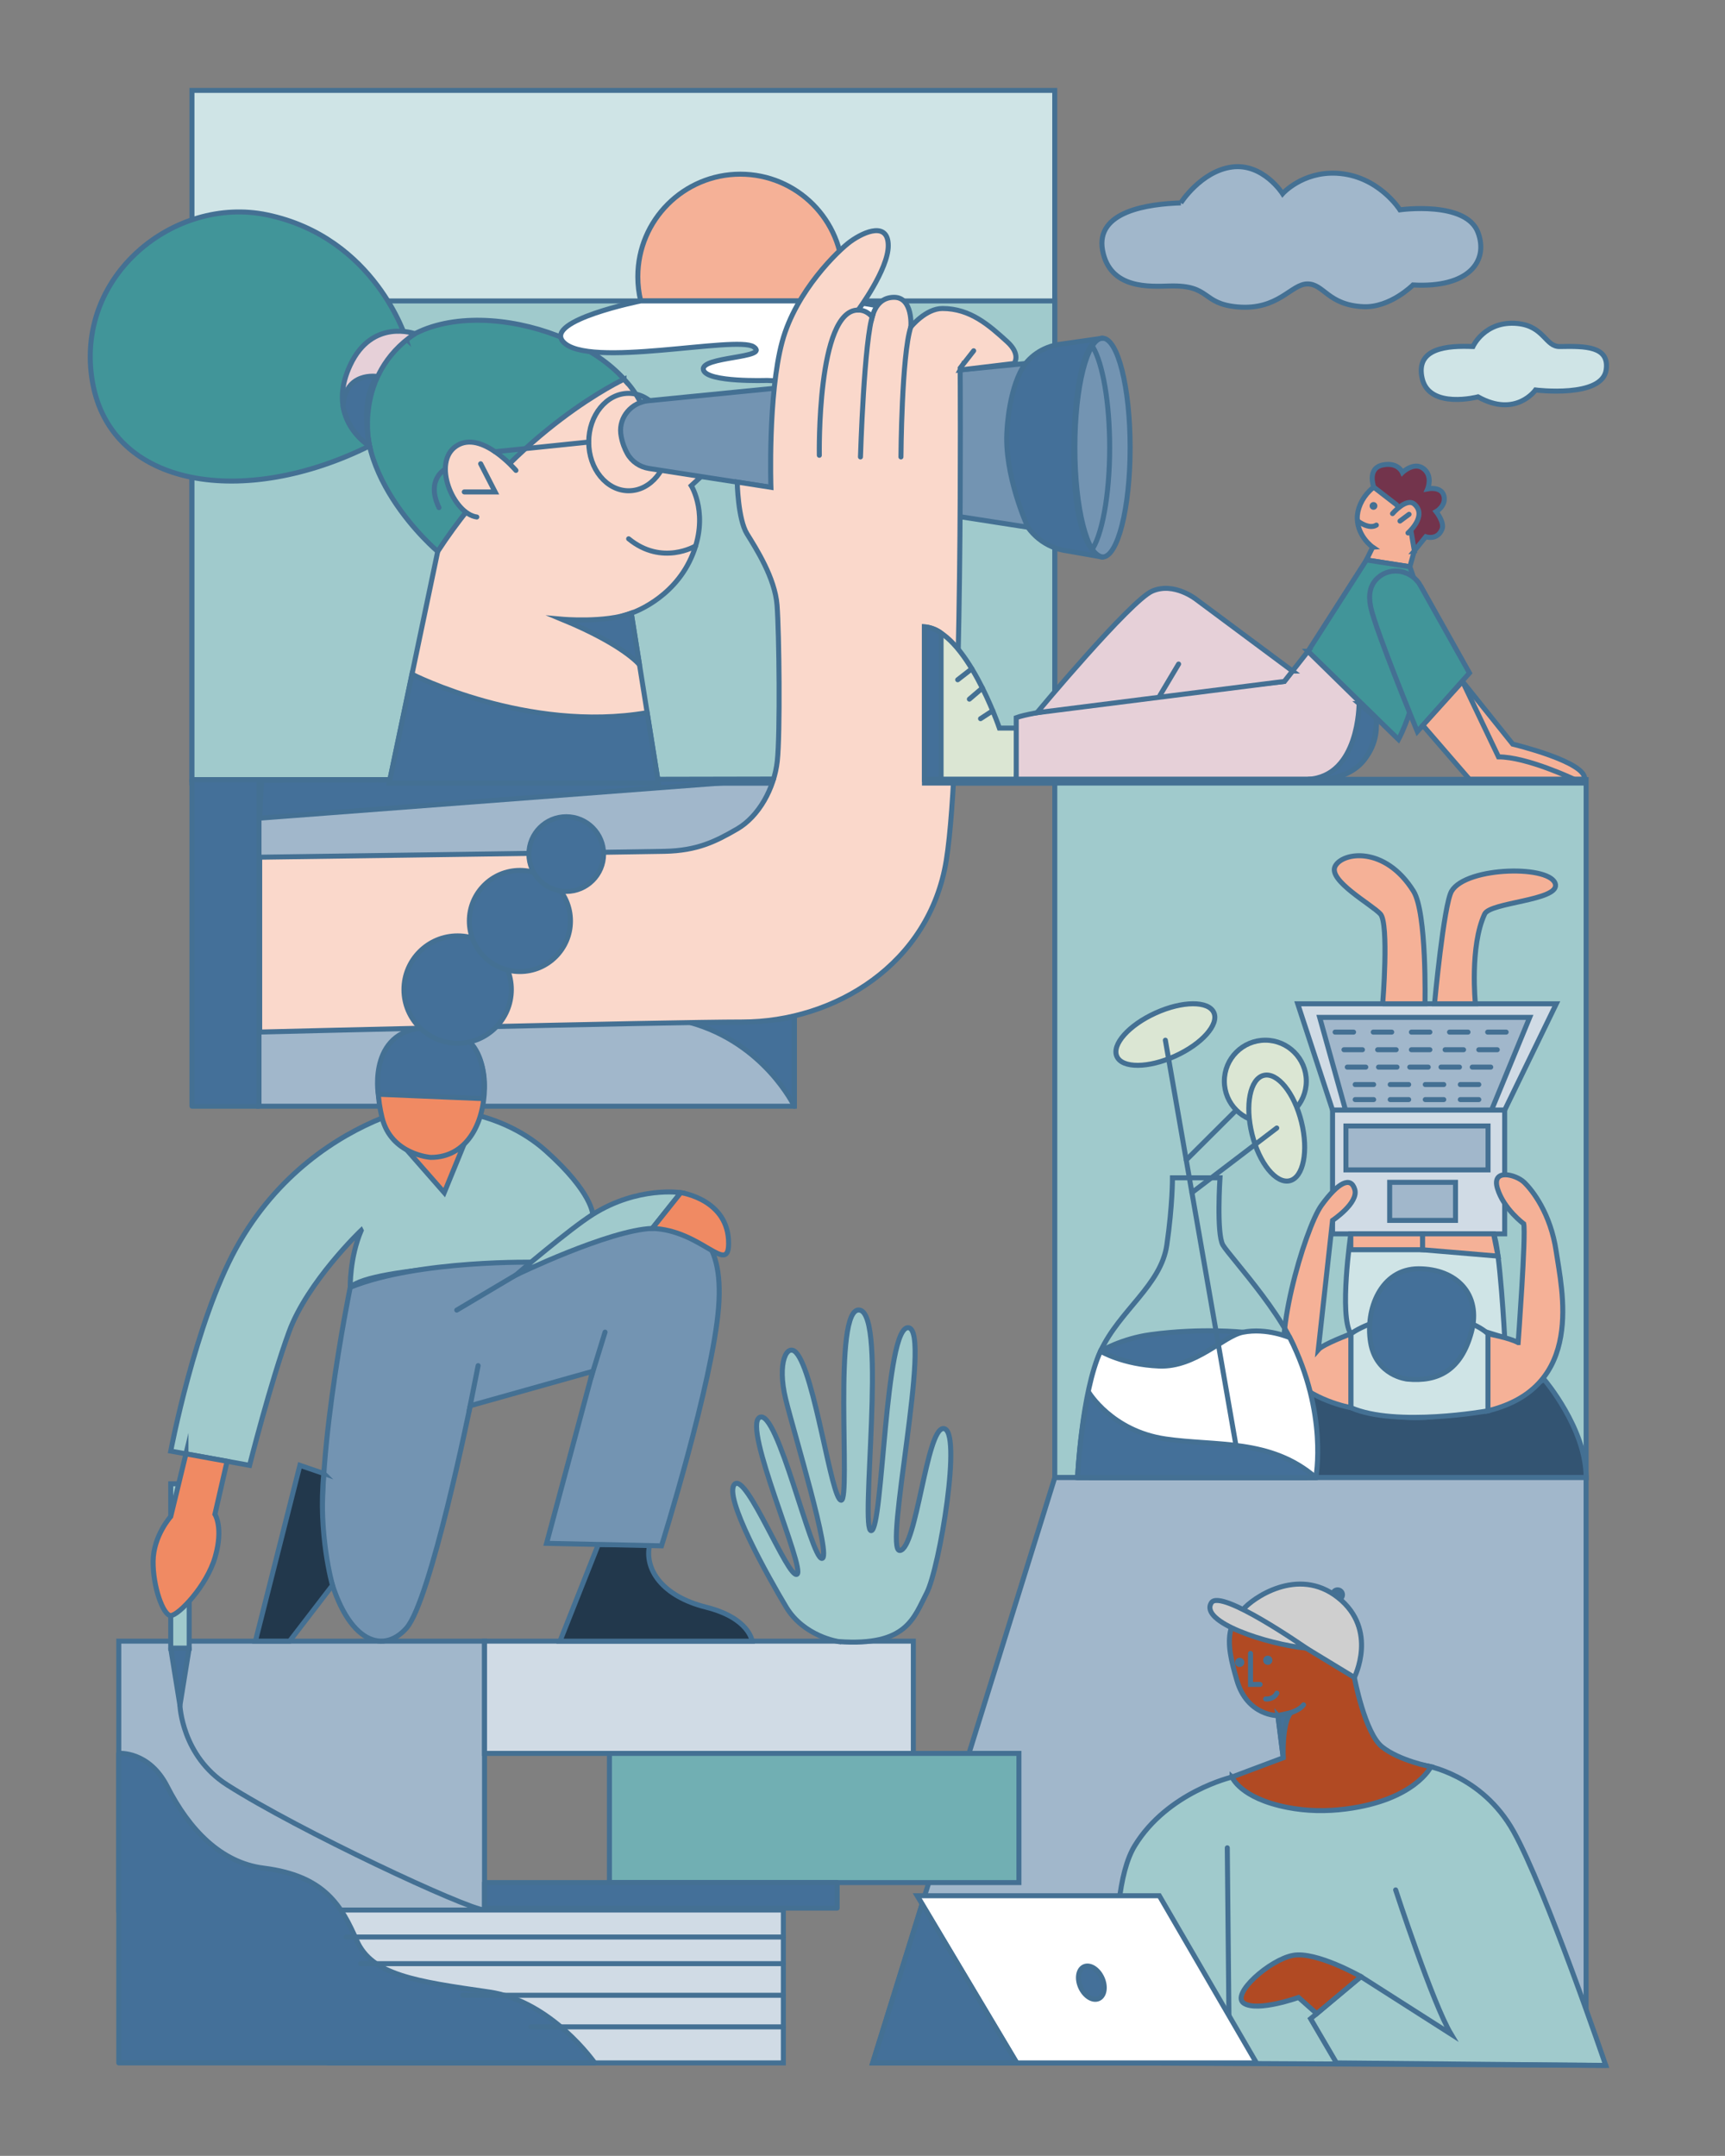 <?xml version="1.0" encoding="UTF-8"?><svg xmlns="http://www.w3.org/2000/svg" viewBox="0 0 517 646"><rect x="0" y="0" width="517" height="646" fill="#808080" stroke="none"/><defs><style>.cls-1{fill:none;}.cls-1,.cls-2,.cls-3,.cls-4,.cls-5,.cls-6,.cls-7,.cls-8,.cls-9,.cls-10,.cls-11,.cls-12,.cls-13,.cls-14,.cls-15,.cls-16,.cls-17,.cls-18,.cls-19,.cls-20,.cls-21,.cls-22,.cls-23,.cls-24,.cls-25{stroke:#447093;stroke-width:1.5px;}.cls-1,.cls-2,.cls-3,.cls-4,.cls-6,.cls-10,.cls-11,.cls-12,.cls-13,.cls-14,.cls-15,.cls-16,.cls-17,.cls-18,.cls-19,.cls-20,.cls-21,.cls-22,.cls-23,.cls-24,.cls-25{stroke-linecap:round;}.cls-1,.cls-2,.cls-3,.cls-4,.cls-7,.cls-8,.cls-9,.cls-10,.cls-11,.cls-12,.cls-13,.cls-14,.cls-15,.cls-16,.cls-17,.cls-18,.cls-19,.cls-20,.cls-21,.cls-22,.cls-23,.cls-24,.cls-25{stroke-miterlimit:10;}.cls-2{fill:#71afb3;}.cls-3{fill:#73344c;}.cls-4{fill:#fad8cb;}.cls-26{fill:#447093;}.cls-5,.cls-6{stroke-linejoin:round;}.cls-5,.cls-6,.cls-17{fill:#447099;}.cls-7,.cls-21{fill:#cfe4e6;}.cls-8,.cls-14{fill:#a1b7cb;}.cls-9,.cls-12{fill:#a0cacc;}.cls-10{fill:#dbe6d3;}.cls-11{fill:#7394b2;}.cls-13{fill:#335472;}.cls-15{fill:#22384c;}.cls-16{fill:#419599;}.cls-18{fill:#b14a23;}.cls-19{fill:#cfcfcf;}.cls-20{fill:#d0dbe5;}.cls-22{fill:#f5b197;}.cls-23{fill:#e6d0d8;}.cls-24{fill:#fff;}.cls-25{fill:#f08a63;}</style></defs><g id="OPEN_SOURCE"><rect class="cls-9" x="316.13" y="233.61" width="159.25" height="209.15"/><polygon class="cls-20" points="450.97 332.64 399.38 332.64 388.94 300.79 466.43 300.79 450.97 332.64"/><path class="cls-22" d="M414.41,300.79s1.93-24.05-.69-26.91-15.72-10-13.58-14.28,14.93-6.25,23.49,7.43c4.05,6.47,3.45,33.76,3.45,33.76h-12.68Z"/><path class="cls-22" d="M442.19,300.79s-1.75-17.23,2.78-26.91c1.64-3.51,21.85-4.01,21.23-8.75-.78-5.97-26.71-5.57-31.14,1.9-2.35,3.96-5.12,33.76-5.12,33.76h12.25Z"/><polygon class="cls-8" points="395.52 304.86 403.27 332.64 447.03 332.64 458.46 304.86 395.52 304.86"/><path class="cls-13" d="M475.37,442.76h-98.14s-1.16-15.63,11.42-27.11c0,0,22.86,10.79,40.1,8.94,17.24-1.84,34.06-11.22,34.06-11.22,0,0,12.57,14.69,12.57,29.39Z"/><path class="cls-21" d="M404.85,369.73s-3.57,24.49,0,29.95c0,0,10.97-6.56,23.89-5.65l22.23,6.8s-1.43-27.07-3.33-31.11h-42.79Z"/><g><rect class="cls-8" x="77.59" y="234.66" width="160.49" height="96.83" transform="translate(315.67 566.14) rotate(-180)"/><path class="cls-6" d="M238.08,331.49s-8.98-18.87-31.15-25.06c0,0,26.31,.41,31.15-2.01v27.07Z"/><rect class="cls-7" x="57.54" y="27.1" width="258.59" height="207.56" transform="translate(373.66 261.75) rotate(-180)"/><rect class="cls-12" x="57.54" y="90.18" width="258.59" height="143.43" transform="translate(373.66 323.79) rotate(-180)"/><path class="cls-4" d="M189.19,183.74s12.35-3.97,17.98-16.63c5.63-12.66,0-21.58,0-21.58l5.36-4.96-18.96-14.74s-.94-15.95-28.61-24.86c-27.68-8.91-60.98,15.95-33.77,64.26l-14.54,69.42h80.68s-8.13-50.91-8.13-50.91Z"/><path class="cls-16" d="M187.03,113.63s-31.69,14.62-55.85,51.61c0,0-29.55-24.85-19.23-51.6,10.64-27.59,58.16-19.17,75.08-.01Z"/><path class="cls-16" d="M121.71,101.53s-9.2-30.35-41.66-37.15c-27.75-5.81-57.95,18.28-52.32,50.17,5.63,31.9,45.69,37.63,83.01,19.06,0,0-2.1-11.43-.99-16.85,1.11-5.42,11.95-15.24,11.95-15.24Z"/><ellipse class="cls-1" cx="188.41" cy="132.46" rx="11.96" ry="14.6"/><path class="cls-4" d="M154.63,140.96s-10.32-12.22-17.82-7.34c-7.51,4.88-.94,20.36,6.1,21.3"/><polyline class="cls-1" points="144.06 138.97 148.39 147.41 139.15 147.41"/><line class="cls-1" x1="148.39" y1="135.36" x2="176.45" y2="132.46"/><path class="cls-17" d="M191.65,199.18s-4.63-5.94-23.3-13.64c0,0,13.02,1.18,20.84-1.8l2.46,15.43Z"/><path class="cls-22" d="M192.03,90.18c-.57-2.33-.87-4.76-.87-7.27,0-16.97,13.76-30.72,30.72-30.72,16.97,0,30.72,13.76,30.72,30.72,0,2.51-.31,4.94-.87,7.27h-59.7Z"/><path class="cls-24" d="M251.73,90.18s22.25,1.17,21.25,7.78c-1.32,2.31-13.88,.45-19.01,1.22s-2.15,5.73,3.31,5.73,30.08,1.82,26.78,6.61-54.22,2.48-54.22,2.48c0,0-17.95,.63-19.01-3.14-1.16-4.13,20.17-3.47,15.04-6.94s-49.88,6.73-57.12-1.55c-5.6-6.41,23.27-12.19,23.27-12.19h59.7Z"/><ellipse class="cls-11" cx="330.43" cy="134.13" rx="8.28" ry="32.79"/><path class="cls-1" d="M326.93,165.24c3.29-4.35,5.65-16.63,5.65-31.1,0-13.58-2.08-25.23-5.06-30.21"/><path class="cls-6" d="M330.43,101.35l-12.85,1.83c-5.05,.72-9.52,3.75-11.87,8.28-2.46,4.75-4.77,12.97-3.88,23.6,.72,8.63,2.46,14.11,4.07,18.72,2.13,6.11,7.57,10.47,13.99,11.3l10.55,1.85s-10.61-.71-8.28-41.52c0,0,1.12-24.05,8.28-24.05Z"/><path class="cls-11" d="M194.24,120.09c-4.93,.49-8.72,4.83-8.2,9.75,.03,.25,.06,.5,.11,.76,.36,2.13,1.08,3.9,1.86,5.3,1.35,2.43,3.78,4.06,6.52,4.48l113.53,17.6s-7.28-15.82-6.24-29.23c0,0,.61-13.25,5.54-19.83l-113.13,11.17Z"/><path class="cls-4" d="M287.76,110.86l16.17-1.94s2.19-2.67-2.09-6.55c-5.36-4.86-11-9.93-19.38-9.93-5.03,0-9.46,5.52-9.46,5.52,0,0,.69-8.87-5.03-8.87-3.16,0-5.51,1.9-6.57,5.91,0,0-1.47-2.1-4.19-2.1,0,0,9.01-12.15,9.01-19.28s-6.92-4.42-11.32-1.26c-3.53,2.54-16.32,14.75-20.46,29.99-4.32,15.91-3.39,43.67-3.39,43.67l-10.1-1.57s.21,11.1,2.93,15.5,8.38,13.2,9.01,21.38,.97,38.56,.07,46.73c-.9,8.17-5.52,16.56-12.01,20.33-6.5,3.77-11.94,6.5-21.79,6.71-9.85,.21-121.33,1.76-121.33,1.76v52.39s121.86-3.01,144.59-3.01c27.83,0,56.16-17.39,61.19-48.41s4.16-146.99,4.16-146.99Z"/><path class="cls-1" d="M270.02,136.92s.2-30.57,2.96-38.96"/><path class="cls-1" d="M257.89,136.92s1.08-35.58,3.78-42.8"/><path class="cls-1" d="M245.56,136.43s-.79-43.52,11.62-43.52"/><path class="cls-1" d="M208.49,163.58s-10.04,6.09-20.08-2.13"/><path class="cls-23" d="M124.35,100s-12.8-4.72-19.4,9.42c-5.62,12.03-.09,20.26,5.8,24.2,0,0-5.01-21.05,13.6-33.62Z"/><path class="cls-1" d="M133.48,140.57s-5.95,3.06-1.91,11.54"/><path class="cls-17" d="M113,112.81s-9.63-1.58-10.17,8.99c0,0,1.29,7.62,7.91,11.82,0,0-3.04-13.73,2.26-20.81Z"/><line class="cls-4" x1="291.82" y1="105.11" x2="287.76" y2="110.3"/><polygon class="cls-6" points="231.83 233.44 77.81 245.16 78.39 233.74 231.83 233.44"/></g><polygon class="cls-8" points="316.13 442.76 475.37 442.76 475.37 618.15 261.55 618.15 316.13 442.76"/><rect class="cls-14" x="35.6" y="491.77" width="109.62" height="80.57"/><path class="cls-1" d="M53.93,510.99s.54,15.15,14.12,23.83c21.61,13.8,71.89,37.27,77.17,37.52"/><path class="cls-12" d="M369.27,532.49s-19.3,4.46-29.17,20.58-3.62,65.08-3.62,65.08l144.78,.75s-17.99-52.84-27.61-70.08-26.56-19.8-26.56-19.8c0,0-14.87,13.62-31.88,12.65-17.01-.97-25.94-9.18-25.94-9.18Z"/><path class="cls-1" d="M418.29,566.31s11.12,34.07,16.61,43.22l-27.02-17.24-15.08,12.62,7.75,13.24,80.7,.75"/><line class="cls-1" x1="367.83" y1="553.69" x2="368.46" y2="618.15"/><path class="cls-18" d="M407.89,592.29s-13.33-7.62-20.32-6.37-18.86,11.74-14.74,14.37,16.36-1.75,16.36-1.75l5.45,4.84,13.25-11.09Z"/><rect class="cls-20" x="145.22" y="491.77" width="128.52" height="33.63"/><rect class="cls-20" x="98.64" y="572.34" width="136.14" height="45.81"/><rect class="cls-2" x="182.65" y="525.4" width="122.73" height="38.72"/><rect class="cls-5" x="145.22" y="564.12" width="105.68" height="7.65"/><g><path class="cls-15" d="M179.31,462.81l-11.48,28.96h57.58s-.75-6.92-13.83-10.19-18.61-11.39-16.85-18.77h-15.42Z"/><path class="cls-12" d="M108.24,368.69s-16.09,15.34-21.62,30.42c-5.53,15.09-11.82,39.98-11.82,39.98l-23.63-4.27s7.29-38.47,19.61-60.84c12.32-22.38,30.67-33.69,43.75-38.97,13.07-5.28,34.95-2.77,49.03,9.81s14.08,19.11,14.08,19.11l-16.59,14.33s-49.78,1.17-56.07,7.5c0,0-.25-8.76,3.27-17.05Z"/><path class="cls-25" d="M121.91,344.56l11.23,12.81,6.36-15.54s-7.13,1.88-17.59,2.73Z"/><path class="cls-11" d="M104.97,385.74s-12.32,59.88-7.04,83.01c5.28,23.13,16.59,27.41,23.89,19.11s19.11-66.63,19.11-66.63l36.71-10.31-13.83,51.54,34.45,.75s15.34-49.03,17.1-71.4c1.76-22.38-8.55-26.15-19.86-26.15s-34.45,12.57-34.45,12.57c0,0-35.45-.84-56.07,7.5Z"/><line class="cls-1" x1="136.9" y1="392.57" x2="161.04" y2="378.24"/><path class="cls-15" d="M97.06,441.54l-7.18-2.46-13.33,52.68h10.25l12.85-16.72s-4.39-15.33-2.6-33.51Z"/><rect class="cls-12" x="51.17" y="444.62" width="5.53" height="49.28"/><polygon class="cls-5" points="53.93 510.99 51.17 493.9 56.7 493.9 53.93 510.99"/><path class="cls-25" d="M55.73,435.64l-4.56,18.79s-5.17,5.72-5.28,13.33,3.02,16.34,5.28,16.34,10.81-8.8,13.33-17.6-.09-12.75-.09-12.75l3.65-15.87-12.33-2.23Z"/><line class="cls-1" x1="177.09" y1="412.95" x2="181.34" y2="399.17"/><line class="cls-1" x1="140.57" y1="422.95" x2="143.3" y2="409.21"/><path class="cls-25" d="M129.11,346.81s-11.82-.75-14.58-11.82c-2.77-11.06-1.51-23.85,11.82-25.75,13.33-1.9,19.11,6.14,18.86,16.95s-5.53,20.63-16.09,20.62Z"/><path class="cls-17" d="M113.39,327.89l31.39,1.31s3.81-21.1-15.49-21.35c-19.3-.25-15.91,20.05-15.91,20.05Z"/><circle class="cls-17" cx="137.16" cy="296.53" r="16.09"/><circle class="cls-17" cx="155.82" cy="275.97" r="15.15"/><circle class="cls-17" cx="169.71" cy="255.92" r="11.19"/><path class="cls-12" d="M195.49,368.09l8.55-10.72s-12.82-2.01-26.4,6.54c-7.02,4.42-23.04,18.16-23.04,18.16,0,0,27.82-13.47,40.89-13.98Z"/><path class="cls-25" d="M195.49,368.09l8.55-10.72s14.47,2.01,14.33,15.34c-.09,9.44-8.3-4.11-22.88-4.62Z"/></g><path class="cls-5" d="M35.6,525.4v92.75H178.24s-12.9-18.55-31.65-21.25c-22.12-3.19-35.14-5.09-39.67-15.42-4.53-10.32-9.47-19.38-27.92-21.7-12.76-1.6-22.31-11.55-28.87-24.44-5.47-10.76-14.54-9.94-14.54-9.94Z"/><rect class="cls-20" x="399.38" y="332.64" width="51.59" height="37.09"/><rect class="cls-8" x="416.5" y="354.28" width="19.73" height="11.41"/><path class="cls-21" d="M445.98,399.69v23.06s-27.58,4.99-41.13-.95v-22.11s7.37-5.71,21.52-5.71,19.61,5.71,19.61,5.71Z"/><path class="cls-22" d="M455.01,402.3s2.38-32.44,1.66-35.6c0,0-5.94-4.34-7.85-10.52s5.5-4.28,7.98-1.9,7.95,9.35,9.61,20.72c1.66,11.37,8.8,40.61-20.45,47.74v-23.06s6.42,1.19,9.03,2.62Z"/><path class="cls-22" d="M404.85,399.69s-8.32,3.09-9.75,4.75l4.28-38.75s7.85-5.23,6.66-9.27-4.99-2.14-9.98,4.75-15.69,43.27-9.51,50.88,18.31,9.75,18.31,9.75v-22.11Z"/><rect class="cls-22" x="404.85" y="369.73" width="21.52" height="4.75"/><polygon class="cls-22" points="448.98 376.4 426.37 374.49 426.37 369.73 447.64 369.73 448.98 376.4"/><path class="cls-1" d="M327.01,442.76s-2.84-25.66,2.84-37.88c5.67-12.22,18.12-19.76,19.86-31.82s1.69-20.13,1.69-20.13h14.24s-1.09,16.68,.87,20.13,22.13,24.93,22.92,36.28,1.63,33.42,1.63,33.42h-64.05Z"/><path class="cls-6" d="M329.85,404.88s6.35-3.79,15.02-4.96c15.32-2.07,27.66-.71,27.66-.71,0,0-21.34,19.25-42.67,5.67Z"/><line class="cls-1" x1="355.53" y1="347.59" x2="379.23" y2="323.97"/><ellipse class="cls-10" cx="349.27" cy="310.01" rx="15.95" ry="7.09" transform="translate(-96.82 171.81) rotate(-24.38)"/><circle class="cls-10" cx="379.23" cy="323.97" r="12.28"/><ellipse class="cls-10" cx="382.66" cy="338.01" rx="7.63" ry="16.26" transform="translate(-69.92 101.68) rotate(-13.88)"/><line class="cls-1" x1="357.23" y1="357.37" x2="382.66" y2="338.01"/><g><path class="cls-10" d="M305.48,218.17h-5.95s-9.97-29.31-22.46-30.35v45.7h27.52l.9-15.35Z"/><path class="cls-17" d="M282.05,189.7v43.82h-4.99v-45.7s2.76,.12,4.99,1.88Z"/><line class="cls-1" x1="291.27" y1="200.4" x2="287.03" y2="203.69"/><line class="cls-1" x1="290.53" y1="209.5" x2="294.43" y2="206.17"/><line class="cls-1" x1="293.88" y1="215.35" x2="297.53" y2="212.97"/><path class="cls-22" d="M411.42,163.96s-4.48-3.06-4.63-8.57c-.15-5.5,5.51-12.95,13.98-11.75,10.56,1.49,6.99,14.6,4.31,17.19l-2.53,8.99-13.02-2.03,1.88-3.83Z"/><path class="cls-16" d="M392.02,195.16l27.12,26.43s13.39-24.55,3.42-51.77l-13.02-2.03-17.52,27.37Z"/><path class="cls-22" d="M438.33,204.19l15.05,18.79s22.31,5.34,21.53,10.55h-31.38l-14.61-18.95,9.41-10.38Z"/><path class="cls-3" d="M423.9,165.06l-1.34-7.87-4.02-5.96-6.8-5.25s-2.17-5.67,2.72-6.66c4.55-.92,5.86,2.24,5.86,2.24,0,0,3.49-3.35,6.34-1.13s1.23,6.04,1.23,6.04c0,0,4.13-.84,4.87,2.13s-2.33,4.71-2.33,4.71c0,0,2.56,3.21,1.78,5.21-1.38,3.54-4.9,2.31-4.9,2.31l-3.42,4.23Z"/><path class="cls-22" d="M417.35,153.9s4.2-4.9,6.55-2.83c4,3.51-1.91,8.63-1.91,8.63"/><line class="cls-1" x1="419.59" y1="156.13" x2="422.31" y2="154.11"/><path class="cls-1" d="M407.02,156.18s3.28,2.56,5.49,1.17"/><path class="cls-23" d="M392.02,195.16l-7.1,9.03s-71.42,7.44-80.34,10.86v18.47h91.59c8.39,0,15.62-6.32,16.3-14.69,.09-1.11,.11-2.29,.06-3.56l-20.52-20.11Z"/><path class="cls-23" d="M387.38,201.07l-28.8-21.42s-6.68-5.36-13.23-2.53-34.58,36.45-34.58,36.45l74.15-9.38,2.46-3.12Z"/><line class="cls-1" x1="353.24" y1="198.98" x2="347.64" y2="208.39"/><path class="cls-16" d="M425.75,175.5c-2.59-4.62-8.87-5.9-12.8-2.36-2.47,2.23-2.82,5.29-2.18,8.52,.01,.07,.03,.14,.04,.21,1.49,7.14,13.98,37.34,13.98,37.34l15.62-17.55-14.67-26.16Z"/><path class="cls-22" d="M426.44,217.36l13.97,16.16h31.39s-14.12-6.72-22.68-6.72l-10.79-22.61-11.89,13.17Z"/><path class="cls-17" d="M407.33,210.83s.07,21.86-15.31,22.69c0,0,12.52,1.4,17.61-6.91,2.93-4.39,2.86-10.23,2.9-11.34l-5.21-4.44Z"/><circle class="cls-26" cx="411.65" cy="151.6" r="1.16"/></g><path class="cls-8" d="M353.89,60.8s6.04-9.51,15.34-10.75c9.3-1.24,15.18,7.98,15.18,7.98,0,0,5.88-6.62,16.14-6.12,12.51,.61,19.02,10.96,19.02,10.96,0,0,19.83-2.78,23.41,6.8,3.21,8.58-2.75,16.65-19.49,15.72,0,0-6.84,6.88-14.88,6.51-10.64-.48-11.78-6.82-16.74-6.82s-8.69,7.96-20.97,6.89c-10.93-.96-7.86-6.58-20.26-6.27-5.92,.15-18.02,1.08-20.19-10.7-2.17-11.78,13.85-13.89,23.46-14.2Z"/><path class="cls-7" d="M441.45,103.84s3.55-7.84,13.33-6.9c8.02,.77,8.36,6.99,12.71,6.9,7.68-.15,14.87-.12,13.9,6.95-1.18,8.58-21.18,6.07-21.18,6.07,0,0-5.89,8.42-17.24,2.06,0,0-14.55,3.83-16.72-5.47s7.75-9.92,15.19-9.61Z"/><line class="cls-1" x1="400.14" y1="309.27" x2="405.68" y2="309.27"/><line class="cls-1" x1="402.8" y1="314.55" x2="408.34" y2="314.55"/><line class="cls-1" x1="411.57" y1="309.27" x2="417.11" y2="309.27"/><line class="cls-1" x1="412.9" y1="314.55" x2="418.44" y2="314.55"/><line class="cls-1" x1="423.01" y1="309.27" x2="428.55" y2="309.27"/><line class="cls-1" x1="423.01" y1="314.55" x2="428.55" y2="314.55"/><line class="cls-1" x1="434.44" y1="309.27" x2="439.98" y2="309.27"/><line class="cls-1" x1="445.87" y1="309.27" x2="451.41" y2="309.27"/><line class="cls-1" x1="433.11" y1="314.55" x2="438.65" y2="314.55"/><line class="cls-1" x1="403.79" y1="319.76" x2="409.34" y2="319.76"/><line class="cls-1" x1="406.16" y1="324.98" x2="411.7" y2="324.98"/><line class="cls-1" x1="413.16" y1="319.76" x2="418.7" y2="319.76"/><line class="cls-1" x1="416.66" y1="324.98" x2="422.2" y2="324.98"/><line class="cls-1" x1="422.52" y1="319.76" x2="428.06" y2="319.76"/><line class="cls-1" x1="427.17" y1="324.98" x2="432.71" y2="324.98"/><line class="cls-1" x1="431.88" y1="319.76" x2="437.42" y2="319.76"/><line class="cls-1" x1="441.25" y1="319.76" x2="446.79" y2="319.76"/><line class="cls-1" x1="443.21" y1="314.55" x2="448.75" y2="314.55"/><line class="cls-1" x1="437.67" y1="324.98" x2="443.21" y2="324.98"/><line class="cls-1" x1="406.16" y1="329.49" x2="411.7" y2="329.49"/><line class="cls-1" x1="416.66" y1="329.49" x2="422.2" y2="329.49"/><line class="cls-1" x1="427.17" y1="329.49" x2="432.71" y2="329.49"/><line class="cls-1" x1="437.67" y1="329.49" x2="443.21" y2="329.49"/><rect class="cls-17" x="277.07" y="233.52" width="197.85" height="1.13"/><path class="cls-17" d="M421.73,413.24s-9.27-.95-10.94-10.94c-1.66-9.98,3.09-22.11,14.38-22.11s18.9,7.61,15.81,19.02-9.98,14.94-19.26,14.03Z"/><path class="cls-24" d="M322.97,442.76h71.39s3.75-19.18-7.79-41.93c-.02,0-6.86-3.04-14.06-1.63-5.78,1.13-14.18,10.57-25.09,10.14-10.91-.44-17.58-4.46-17.58-4.46-5.67,12.22-6.88,37.88-6.88,37.88Z"/><line class="cls-1" x1="371.1" y1="436.97" x2="349.27" y2="311.69"/><rect class="cls-8" x="403.39" y="337.4" width="42.59" height="13.16"/><path class="cls-6" d="M326.3,417.18s6.93,11.64,22.97,14c15.05,2.22,31.53-.2,45.09,11.58h-71.39s.49-12.79,3.33-25.59Z"/><polygon class="cls-24" points="376.57 618.15 347.46 568.06 274.88 568.06 304.74 618.15 376.57 618.15"/><ellipse class="cls-17" cx="327.1" cy="594.1" rx="3.5" ry="5.25" transform="translate(-219.32 192.38) rotate(-24.84)"/><path class="cls-18" d="M383.01,514.1s-9.19,.14-12.31-10.62c-3.12-10.76-5.74-21.35,12.31-26.19s26.72,11.13,22.9,25.35c0,0,3.12,16.66,8.33,20.82s14.61,5.94,14.61,5.94c0,0-4.71,9.99-25.51,12.67-5.82,.75-11.73,.66-17.49-.47-14.24-2.8-16.6-9.12-16.6-9.12l15.34-5.76-1.6-12.64Z"/><path class="cls-1" d="M379.32,509.1s2.37,.25,3.37-1.75"/><polyline class="cls-1" points="374.79 495.45 374.79 504.74 377.66 504.74"/><path class="cls-1" d="M383.01,514.1s5.68-.63,7.68-3.25"/><circle class="cls-17" cx="400.89" cy="477.86" r="1.46"/><path class="cls-19" d="M372.52,482.35l33.39,20.29s7.26-14.28-4.86-23.9-25.96,.4-28.53,3.61Z"/><path class="cls-19" d="M363.08,480.24c-3.77,5.8,16.65,12.44,28.44,13.65,0,0-25.65-17.94-28.44-13.65Z"/><circle class="cls-17" cx="379.96" cy="497.49" r=".64"/><circle class="cls-17" cx="371.54" cy="498.14" r=".64"/><path class="cls-17" d="M384.61,526.73s-.49-10.16,2.24-13.52l-3.84,.88,1.6,12.64Z"/><rect class="cls-6" x="57.54" y="233.61" width="20.05" height="97.87"/><path class="cls-17" d="M123.47,202.04s34.55,17.66,70.48,11.52l3.37,21.09H116.64s6.83-32.61,6.83-32.61Z"/><line class="cls-1" x1="103.76" y1="580.43" x2="234.78" y2="580.43"/><line class="cls-1" x1="108.05" y1="588.41" x2="234.78" y2="588.41"/><line class="cls-1" x1="138.67" y1="597.88" x2="234.78" y2="597.88"/><line class="cls-1" x1="159.08" y1="607.35" x2="234.78" y2="607.35"/></g><g id="DATA_SCIENCE_HANGOUT"><polygon class="cls-17" points="276.36 570.54 304.74 618.15 261.55 618.15 276.36 570.54"/></g><g id="THANK_YOU"><path class="cls-12" d="M251.33,491.9s-10.38-1.48-15.72-10.38c-5.34-8.9-18.98-33.22-15.43-36.78s16.02,28.48,18.69,26.99-16.52-44.35-11.18-47.02c5.34-2.67,15.33,41.97,18.6,42.27s-8.55-38.34-10.82-47.76c-2.66-11.01,.43-16.78,3.11-13.94,5.61,5.95,10.58,44.27,13.54,44.27s-2.77-58.46,5.54-56.98c8.31,1.48-.09,66.4,3.46,66.1,3.56-.3,4.05-61.71,11.17-60.82,7.12,.89-7.61,67.35-2.57,66.76,5.04-.59,7.9-36.54,13.02-36.54,5.81,0-1.15,41.88-5.01,49.29-3.86,7.42-5.93,16.02-26.4,14.54Z"/></g></svg>